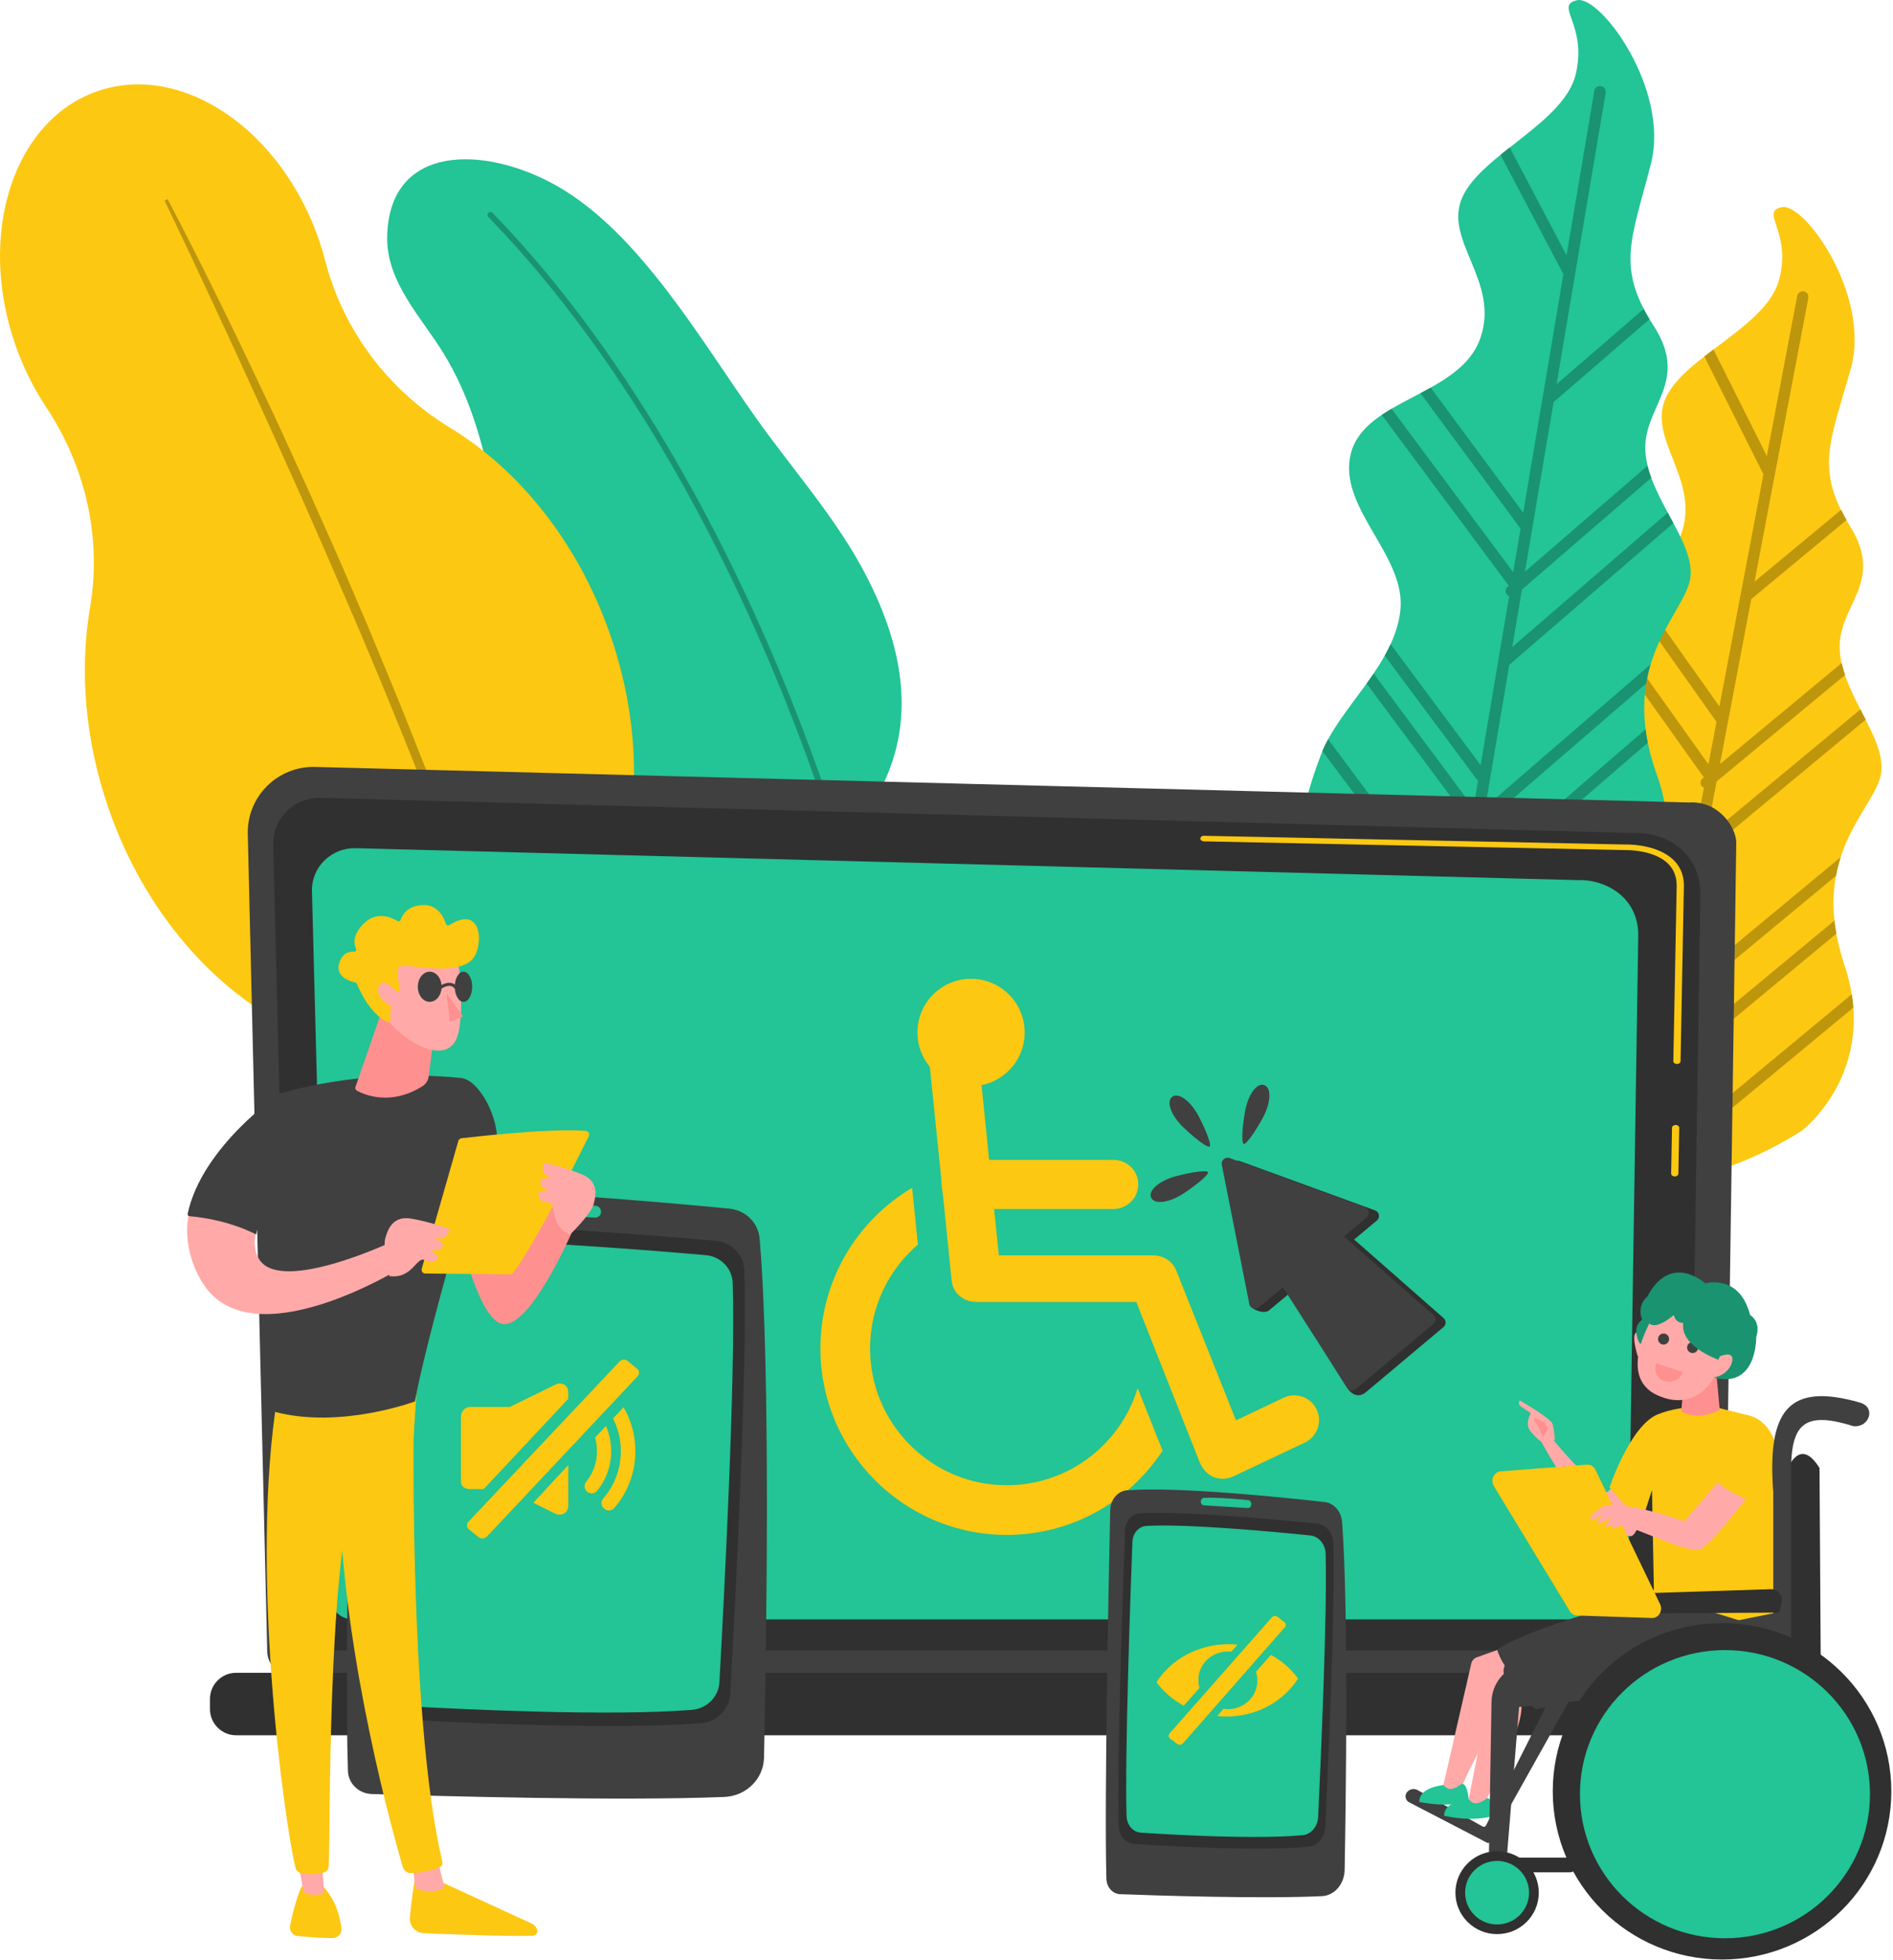 <svg width="918" height="950" viewBox="0 0 918 950" fill="none" xmlns="http://www.w3.org/2000/svg">
<path fill-rule="evenodd" clip-rule="evenodd" d="M874.127 547.755C874.127 547.755 911.62 518.889 894.496 467.852C877.346 416.815 906.392 394.412 911.671 377.34C916.976 360.267 894.161 338.431 892.23 316.029C890.298 293.652 914.607 283.12 897.199 255.078C879.792 227.062 887.775 213.749 897.56 178.522C907.345 143.296 875.106 98.105 864.136 100.396C853.166 102.662 868.72 111.778 862.926 135.056C857.158 158.334 817.425 172.317 807.898 192.634C798.396 212.95 825.228 232.701 815.031 259.636C804.833 286.545 759.951 286.957 752.715 312.604C745.505 338.251 778.079 361.478 774.603 387.64C771.126 413.802 744.269 433.14 735.514 455.234C726.759 477.328 710.51 519.558 756.706 558.029C802.954 596.5 874.127 547.755 874.127 547.755Z" fill="#FCC812"/>
<path fill-rule="evenodd" clip-rule="evenodd" d="M898.768 488.352C898.614 486.267 898.356 484.104 897.996 481.889L797.029 565.577L802.282 537.896C802.334 537.793 802.359 537.664 802.359 537.561L805.063 523.373L890.528 452.508C890.142 450.319 889.833 448.208 889.627 446.148L806.66 514.927L811.398 489.897L890.374 424.44C890.966 421.247 891.738 418.26 892.64 415.428L812.994 481.451L815.338 469.014C815.389 468.885 815.415 468.782 815.415 468.628L825.715 414.321L904.768 348.786C903.944 347.164 903.068 345.49 902.219 343.816L827.337 405.9L832.461 378.759L894.751 327.13C894.107 325.199 893.541 323.294 893.103 321.362L834.084 370.313L837.946 349.919C837.972 349.842 837.998 349.713 838.023 349.636L849.251 290.359L895.472 252.043C894.494 250.343 893.618 248.721 892.846 247.099L850.873 281.887L860.658 230.129C860.684 230.052 860.709 229.923 860.735 229.846L876.932 144.407C877.19 142.939 876.237 141.497 874.743 141.214C873.25 140.956 871.808 141.909 871.55 143.403L856.821 221.014L830.942 169.41C829.449 170.518 827.981 171.676 826.513 172.784L855.173 229.898L844.1 288.222C844.075 288.299 844.075 288.376 844.049 288.453L833.826 342.4L791.235 282.273C789.613 283.149 787.965 283.999 786.317 284.823L832.41 349.868L828.496 370.416L772.489 291.904C770.867 292.805 769.27 293.758 767.751 294.711L826.256 376.751L825.689 377.24C824.505 378.193 824.35 379.918 825.303 381.077C825.586 381.438 825.921 381.669 826.307 381.824L820.539 412.132C820.539 412.209 820.513 412.312 820.488 412.389L811.192 461.443L769.708 403.299C768.833 405.128 767.854 406.904 766.824 408.681L809.775 468.937L807.381 481.554L761.365 417.05C760.258 418.621 759.099 420.14 757.94 421.711L805.939 488.996L799.836 521.184C799.81 521.261 799.81 521.338 799.784 521.441L798.085 530.351L739.143 447.719C738.113 449.547 737.16 451.375 736.336 453.229L796.669 537.819L790.205 571.835C790.18 571.912 790.154 571.989 790.154 572.092L790.128 572.195C792.368 572.453 794.609 572.633 796.875 572.71L898.768 488.352Z" fill="#BD960C"/>
<path fill-rule="evenodd" clip-rule="evenodd" d="M784.303 457.814C784.303 457.814 822.079 427.455 803.487 375.568C784.87 323.707 814.122 300.171 819.195 282.558C824.268 264.971 800.449 243.135 798.028 220.243C795.582 197.377 820.251 186.098 801.839 157.747C783.454 129.396 791.359 115.645 800.603 79.389C809.899 43.159 775.96 -2.471 764.759 0.104C753.558 2.679 769.703 11.666 764.244 35.614C758.811 59.562 718.46 74.703 709.113 95.715C699.791 116.701 727.679 136.323 717.816 164.107C707.954 191.892 662.016 193.231 655.14 219.625C648.291 246.019 682.101 269.142 679.088 295.974C676.075 322.832 649.012 343.174 640.514 365.989C631.991 388.778 616.257 432.322 664.359 470.767C712.46 509.16 784.303 457.814 784.303 457.814Z" fill="#23C495"/>
<path fill-rule="evenodd" clip-rule="evenodd" d="M808.253 396.504C808.047 394.367 807.738 392.152 807.326 389.886L705.742 477.643L710.506 449.24C710.557 449.112 710.557 448.983 710.583 448.854L713.029 434.279L799.061 359.99C798.623 357.75 798.262 355.587 797.979 353.501L714.497 425.627L718.823 399.929L798.288 331.279C798.829 328.008 799.55 324.918 800.451 321.983L720.265 391.225L722.428 378.453C722.454 378.324 722.479 378.196 722.505 378.067L731.904 322.24L811.472 253.539C810.571 251.891 809.67 250.191 808.743 248.492L733.372 313.588L738.058 285.727L800.734 231.6C800.013 229.668 799.421 227.711 798.932 225.754L739.526 277.075L743.054 256.088C743.08 256.011 743.105 255.882 743.105 255.805L753.405 194.88L799.91 154.71C798.855 153.01 797.953 151.336 797.104 149.74L754.847 186.228L763.809 133.054C763.834 132.951 763.86 132.848 763.86 132.745L778.666 44.962C778.924 43.443 777.92 42.001 776.4 41.743C774.855 41.486 773.413 42.49 773.156 44.009L759.688 123.784L732.136 71.485C730.617 72.669 729.123 73.854 727.655 75.038L758.169 132.899L748.075 192.82C748.049 192.897 748.024 193 748.024 193.077L738.676 248.518L693.819 187.876C692.171 188.803 690.498 189.678 688.85 190.58L737.389 256.217L733.81 277.332L674.842 198.124C673.194 199.077 671.597 200.081 670.078 201.111L731.672 283.847L731.08 284.336C729.921 285.366 729.793 287.117 730.797 288.302C731.08 288.636 731.44 288.894 731.852 289.048L726.574 320.206C726.574 320.283 726.548 320.386 726.522 320.464L718.025 370.857L674.352 312.198C673.477 314.103 672.55 315.957 671.52 317.786L716.763 378.556L714.574 391.534L666.138 326.463C665.031 328.086 663.898 329.734 662.739 331.33L713.287 399.208L707.699 432.245C707.673 432.322 707.673 432.4 707.647 432.503L706.102 441.644L644.044 358.265C643.014 360.17 642.113 362.05 641.289 363.956L704.815 449.292L698.918 484.261C698.892 484.338 698.867 484.415 698.867 484.492L698.841 484.595C701.133 484.827 703.45 484.982 705.768 485.007L808.253 396.504Z" fill="#1A9370"/>
<path d="M268.202 345.137C249.095 313.027 245.568 268.685 237.096 229.982C232.615 209.511 226.409 189.915 215.491 171.89C204.651 153.968 187.218 136.895 187.758 114.441C188.866 69.172 235.731 70.511 270.288 90.236C310.381 113.102 339.916 165.066 367.134 203.279C383.537 226.3 403.288 248.754 417.038 273.423C439.801 314.314 442.222 348.124 429.836 376.681C417.965 404.054 389.511 420.276 359.899 416.646C333.144 413.324 298.999 396.921 268.202 345.137Z" fill="#23C495"/>
<path d="M423.476 466.983C422.703 467.164 421.931 466.674 421.776 465.902C421.648 465.361 409.133 409.844 380.19 337.949C353.487 271.642 306.93 177.396 236.813 105.141C236.272 104.575 236.272 103.674 236.838 103.133C237.405 102.592 238.28 102.592 238.847 103.159C309.299 175.774 356.036 270.38 382.842 336.945C411.862 409.045 424.429 464.743 424.557 465.284C424.712 466.056 424.248 466.829 423.476 466.983Z" fill="#1A9370"/>
<path d="M295.88 307.511C280.327 262.809 251.667 227.608 218.294 207.343C188.476 189.215 166.562 160.374 157.781 126.616C156.854 123.062 155.773 119.509 154.563 115.955C135.868 62.215 87.767 30.104 47.133 44.241C6.499 58.378 -11.269 113.406 7.452 167.147C11.289 178.142 16.335 188.21 22.31 197.197C41.365 225.806 49.45 260.517 43.682 294.404C38.532 324.712 41.081 358.6 52.746 392.101C70.128 442.082 103.912 480.192 142.331 498.835C156.854 505.891 170.039 515.521 181.085 527.315C199.419 546.885 224.732 555.666 247.521 547.735C272.112 539.186 286.944 513.564 287.228 484.106C287.408 467.446 290.833 451.017 296.781 435.412C310.789 398.615 311.613 352.703 295.88 307.511Z" fill="#FCC812"/>
<path d="M81.278 96.461C98.943 130.142 115.526 164.364 131.723 198.741C135.791 207.341 139.705 215.993 143.645 224.645L149.568 237.624L155.387 250.653C159.224 259.357 163.189 267.983 166.923 276.738L178.15 302.952C185.412 320.514 192.828 338.024 199.755 355.74C203.231 364.598 206.888 373.379 210.184 382.288L220.2 408.991C233.204 444.732 245.307 480.809 255.555 517.451L253.985 517.915L245.281 490.8L243.118 484.027L240.775 477.306L236.088 463.865L231.427 450.423C229.882 445.943 228.157 441.514 226.535 437.059C223.239 428.149 219.994 419.24 216.647 410.356C202.973 374.949 188.837 339.697 173.953 304.754C166.382 287.347 158.966 269.863 151.267 252.507L145.525 239.478L139.679 226.499C135.791 217.847 131.903 209.17 127.937 200.543C120.135 183.239 112.204 165.986 104.144 148.785C96.162 131.558 88.025 114.383 79.836 97.259L81.278 96.461Z" fill="#BD960C"/>
<path d="M129.586 800.065C129.586 806.992 135.251 812.657 142.178 812.657H823.734C830.661 812.657 836.326 806.992 836.326 800.065L841.991 408.379C841.991 401.452 833.828 387.933 818.868 388.937L152.761 371.71C144.058 371.479 135.663 374.826 129.483 380.981C123.303 387.135 119.955 395.504 120.161 404.207L129.586 800.065Z" fill="#404040"/>
<path d="M142.019 787.988C142.019 794.555 147.375 799.911 153.941 799.911H807.301C813.868 799.911 819.224 794.555 819.224 787.988L824.58 432.429C823.962 411.031 805.19 403.332 793.808 403.795L155.409 386.671C149.306 386.517 143.384 388.86 139.058 393.186C134.732 397.512 132.337 403.409 132.491 409.512L142.019 787.988Z" fill="#303030"/>
<path d="M160.145 774.087C160.145 780.009 165.14 784.876 171.217 784.876H778.433C784.536 784.876 789.505 780.035 789.505 774.087L794.475 452.492C793.883 433.128 776.45 426.176 765.893 426.588L172.582 411.086C166.891 410.931 161.406 413.069 157.389 416.983C153.372 420.897 151.158 426.227 151.287 431.763L160.145 774.087Z" fill="#23C495"/>
<path d="M812.169 570.19H812.143C811.19 570.19 810.418 569.572 810.418 568.825L810.83 546.577C810.856 545.831 811.628 545.238 812.581 545.238H812.607C813.56 545.238 814.332 545.856 814.332 546.603L813.92 568.851C813.92 569.598 813.122 570.19 812.169 570.19Z" fill="#FCC812"/>
<path d="M813.226 515.674H813.2C812.247 515.674 811.475 515.056 811.475 514.309L813.097 429.076C813.071 424.003 811.063 419.96 807.175 417.102C799.887 411.72 788.351 412.003 787.862 412.003L583.817 407.78C582.864 407.755 582.092 407.137 582.118 406.39C582.144 405.643 582.89 404.999 583.92 405.077L787.836 409.3C789.098 409.248 801.406 409.068 809.595 415.145C814.204 418.544 816.548 423.256 816.599 429.102L814.977 514.361C814.951 515.082 814.179 515.674 813.226 515.674Z" fill="#FCC812"/>
<path d="M114.468 841.032H845.284C852.237 841.032 857.928 835.341 857.928 828.389V823.393C857.928 816.441 852.237 810.75 845.284 810.75H114.468C107.515 810.75 101.824 816.441 101.824 823.393V828.415C101.85 835.341 107.515 841.032 114.468 841.032Z" fill="#303030"/>
<path d="M551.709 672.777C543.443 699.995 518.131 719.849 488.235 719.849C451.67 719.849 421.928 690.107 421.928 653.542C421.928 633.431 430.941 615.38 445.129 603.2L442.322 575.699C415.722 591.458 397.852 620.453 397.852 653.542C397.852 703.369 438.382 743.925 488.235 743.925C519.779 743.925 547.615 727.677 563.786 703.111L551.709 672.777Z" fill="#FCC812"/>
<path d="M592.914 716.709C591.421 716.709 589.927 716.426 588.511 715.86C585.421 714.649 582.975 711.688 581.739 708.598L551.044 631.013H473.485C467.305 631.013 462.129 626.867 461.511 620.713L450.773 515.652C450.104 509.034 454.919 503.266 461.537 502.571C468.154 501.901 474.051 507.025 474.747 513.643L484.377 608.455H559.233C564.151 608.455 568.606 611.211 570.409 615.794L599.378 688.41L622.475 677.44C628.501 674.608 635.66 677.131 638.518 683.157C641.35 689.157 638.775 696.341 632.776 699.173L598.09 715.551C596.442 716.323 594.691 716.709 592.914 716.709Z" fill="#FCC812"/>
<path d="M539.941 585.942H468.664C462.021 585.942 456.613 580.714 456.613 574.045C456.613 567.401 461.995 562.148 468.664 562.148H539.941C546.585 562.148 551.992 567.376 551.992 574.045C551.992 580.714 546.585 585.942 539.941 585.942Z" fill="#FCC812"/>
<path d="M470.902 526.414C485.266 526.414 496.91 514.77 496.91 500.406C496.91 486.042 485.266 474.398 470.902 474.398C456.539 474.398 444.895 486.042 444.895 500.406C444.895 514.77 456.539 526.414 470.902 526.414Z" fill="#FCC812"/>
<path d="M171.968 591.735C170.757 638.729 166.869 800.878 168.723 858.327C168.929 864.404 173.951 869.296 180.234 869.502C211.263 870.481 300.539 872.979 351.292 870.919C361.876 870.481 370.27 862.189 370.502 851.915C371.558 802.578 373.875 663.81 368.365 600.232C367.695 592.61 361.541 586.559 353.713 585.786C319.928 582.516 230.163 574.482 186.311 577.237C178.38 577.752 172.174 584.061 171.968 591.735Z" fill="#404040"/>
<path d="M184.591 606.336C182.892 644.833 177.561 772.914 179.235 820.269C179.493 827.196 185.106 832.784 192.239 833.196C221.594 834.869 296.836 838.526 339.891 835.178C347.642 834.586 353.719 828.483 354.131 820.964C356.319 781.695 362.577 662.446 360.954 615.606C360.697 608.139 354.723 602.036 347.049 601.366C315.299 598.611 233.774 592.019 197.209 593.95C190.334 594.337 184.875 599.667 184.591 606.336Z" fill="#303030"/>
<path d="M188.605 612.975C187.009 649.283 181.962 770.025 183.558 814.676C183.79 821.191 189.12 826.47 195.841 826.856C223.574 828.427 294.722 831.903 335.407 828.736C342.746 828.169 348.488 822.427 348.875 815.346C350.935 778.317 356.857 665.866 355.312 621.73C355.055 614.674 349.441 608.932 342.18 608.314C312.181 605.713 235.11 599.507 200.528 601.336C194.064 601.67 188.889 606.692 188.605 612.975Z" fill="#23C495"/>
<path d="M248.652 585.481C248.652 586.923 249.811 588.108 251.305 588.185C258.643 588.545 279.269 589.601 288.514 590.142C290.342 590.245 291.758 588.648 291.423 586.923L291.372 586.614C291.14 585.43 290.136 584.528 288.874 584.425C282.643 583.859 263.819 582.34 251.356 582.777C249.837 582.829 248.652 584.039 248.652 585.481Z" fill="#23C495"/>
<path d="M308.984 663.4L304.375 659.615C303.242 658.688 301.491 658.791 300.461 659.872L227.201 737.509C226.146 738.617 226.223 740.29 227.407 741.243L232.145 745.028C233.304 745.955 235.107 745.801 236.162 744.694L309.19 667.057C310.22 665.975 310.117 664.327 308.984 663.4Z" fill="#FCC812"/>
<path d="M275.565 675.138V677.97L234.57 721.72H228.133C225.583 721.72 223.523 720.587 223.523 718.038V686.597C223.523 684.047 225.583 681.884 228.133 681.884H246.776V682.09C254.527 678.382 261.943 674.7 269.513 670.992C270.93 670.297 272.5 670.4 273.839 671.224C275.204 672.074 275.565 673.541 275.565 675.138Z" fill="#FCC812"/>
<path d="M258.617 728.359L275.587 710.051V729.492C275.587 731.089 275.072 732.556 273.733 733.406C272.394 734.23 270.746 734.333 269.329 733.638C265.724 731.887 262.171 730.11 258.617 728.359Z" fill="#FCC812"/>
<path d="M308.138 703.336C308.138 713.868 304.275 723.473 297.915 730.863C296.602 732.382 294.284 732.485 292.868 731.069L292.714 730.94C291.452 729.679 291.349 727.644 292.533 726.305C297.864 720.151 301.083 712.117 301.083 703.336C301.083 697.62 299.718 692.238 297.297 687.474L302.37 682.066C306.052 688.324 308.138 695.585 308.138 703.336Z" fill="#FCC812"/>
<path d="M296.394 703.34C296.394 710.602 293.845 717.271 289.596 722.524C288.335 724.095 285.966 724.198 284.524 722.756L284.498 722.73C283.236 721.494 283.185 719.511 284.292 718.121C287.562 714.078 289.519 708.928 289.519 703.34C289.519 701.048 289.184 698.834 288.566 696.748L293.845 691.16C295.493 694.894 296.394 699.014 296.394 703.34Z" fill="#FCC812"/>
<path d="M538.392 731.974C537.697 763.467 535.483 872.055 536.538 910.552C536.641 914.62 539.525 917.891 543.13 918.045C560.898 918.715 612.012 920.388 641.084 918.998C647.135 918.715 651.951 913.153 652.08 906.277C652.672 873.24 654.011 780.282 650.843 737.691C650.457 732.592 646.929 728.524 642.449 728.009C623.085 725.82 571.687 720.438 546.581 722.292C542.049 722.627 538.495 726.824 538.392 731.974Z" fill="#404040"/>
<path d="M545.598 741.762C544.62 767.538 541.556 853.338 542.534 885.062C542.689 889.697 545.907 893.457 549.976 893.714C566.791 894.821 609.871 897.293 634.514 895.053C638.943 894.641 642.445 890.573 642.677 885.525C643.938 859.209 647.518 779.332 646.591 747.968C646.436 742.972 643.037 738.878 638.634 738.44C620.454 736.586 573.769 732.183 552.808 733.47C548.894 733.728 545.779 737.307 545.598 741.762Z" fill="#303030"/>
<path d="M549.152 747.275C548.251 771.197 545.418 850.766 546.319 880.198C546.448 884.498 549.435 887.975 553.22 888.232C568.799 889.262 608.789 891.554 631.656 889.468C635.776 889.082 638.994 885.322 639.226 880.636C640.385 856.225 643.707 782.141 642.857 753.043C642.728 748.408 639.561 744.623 635.467 744.185C618.6 742.46 575.288 738.392 555.873 739.576C552.19 739.808 549.306 743.13 549.152 747.275Z" fill="#23C495"/>
<path d="M582.297 727.779C582.297 728.758 582.966 729.53 583.816 729.582C588.013 729.839 599.833 730.535 605.112 730.895C606.142 730.972 606.966 729.891 606.785 728.732L606.76 728.526C606.631 727.728 606.039 727.136 605.343 727.058C601.764 726.698 591 725.668 583.842 725.951C582.992 726.003 582.297 726.827 582.297 727.779Z" fill="#23C495"/>
<path d="M616.312 802.067L609.076 810.282C609.462 811.466 609.694 812.728 609.746 814.041C610.003 821.715 603.849 828.127 595.944 828.384C595.042 828.41 594.167 828.358 593.317 828.23L590.253 831.732C592.158 831.938 594.09 831.989 596.072 831.938C610.467 831.474 622.75 824.161 629.47 813.552C626.097 808.84 621.591 804.926 616.312 802.067ZM595.017 800.445C595.712 800.419 596.407 800.471 597.102 800.548L600.141 797.098C598.416 796.943 596.665 796.866 594.914 796.892C580.416 797.201 567.799 804.488 560.82 815.303C564.271 819.964 568.803 823.878 574.056 826.71L581.678 818.084C581.369 817.028 581.189 815.921 581.163 814.788C580.828 807.037 587.086 800.625 595.017 800.445Z" fill="#FCC812"/>
<path d="M622.832 786.156L619.511 783.606C618.687 782.988 617.476 783.091 616.781 783.89L567.238 840.077C566.517 840.875 566.62 842.059 567.469 842.677L570.894 845.227C571.744 845.845 573.006 845.716 573.701 844.892L623.064 788.705C623.759 787.932 623.656 786.799 622.832 786.156Z" fill="#FCC812"/>
<path d="M745.87 688.254C749.372 693.224 753.261 697.962 757.252 702.571C761.011 706.897 764.925 711.069 769.097 714.983C771.698 717.429 773.783 720.596 776.925 722.424C779.268 723.763 779.397 723.377 780.942 721.678C783.414 718.948 786.221 717.403 789.028 719.901C791.216 721.858 794.126 723.635 795.414 726.364C796.778 729.274 794.899 745.677 790.006 744.492C789.98 744.492 768.015 739.265 744.531 693.275L745.87 688.254Z" fill="#FFAAA8"/>
<path d="M750.529 699.067C750.452 699.788 753.181 700.303 754.031 697.213C753.799 695.874 753.362 690.003 752.332 689.076C746.821 684.209 736.985 678.75 736.985 678.75C735.877 680.424 737.319 681.505 737.319 681.505L742.238 684.801C741.723 686.475 740.976 687.969 740.899 689.9C740.847 691.368 741.388 692.784 742.341 693.891C743.319 694.998 744.632 696.44 745.817 697.522C748.057 699.582 750.529 699.067 750.529 699.067Z" fill="#FFAAA8"/>
<path d="M750.71 692.247L748.908 689.44L744.582 687.148C743.912 687.689 743.629 688.41 744.711 689.569C745.792 690.728 748.213 696.547 748.213 696.547L750.71 692.247Z" fill="#FF9090"/>
<path d="M802.033 770.217C796.805 781.135 831.362 788.268 861.825 793.135L862.391 719.952C862.391 719.952 867.052 688.923 845.782 685.473C833.268 682.306 833.268 682.331 833.268 682.331C833.268 682.331 817.251 680.014 803.861 685.524C790.471 691.035 780.531 720.931 780.531 720.931L795.235 737.9C795.492 738.209 796.007 738.106 796.11 737.72L801.131 722.141L802.033 770.217Z" fill="#FCC812"/>
<path fill-rule="evenodd" clip-rule="evenodd" d="M797.165 651.407C797.165 651.407 798.89 646.592 794.512 645.716C790.135 644.867 794.306 657.664 794.306 657.664L797.165 651.407Z" fill="#FFAAA8"/>
<path fill-rule="evenodd" clip-rule="evenodd" d="M832.241 664.457L833.966 683.332C833.966 683.332 823.923 689.151 815.297 684.053L816.842 667.547L832.241 664.457Z" fill="#FF9090"/>
<path fill-rule="evenodd" clip-rule="evenodd" d="M795.131 651.041C795.131 651.041 790.727 643.548 796.341 639.634C796.341 639.634 793.328 633.042 799.019 628.278C799.019 628.278 808.083 607.24 827.087 621.995C827.087 621.995 843.464 617.154 848.717 637.368C848.717 637.368 854.15 640.406 851.678 647.951C851.678 647.951 852.296 675.967 827.576 666.517L795.131 651.041Z" fill="#1A9370"/>
<path fill-rule="evenodd" clip-rule="evenodd" d="M803.266 635.386C803.266 635.386 782.331 666.724 803.961 676.329C824.381 685.393 832.982 664.587 832.982 664.587C832.982 664.587 841.968 655.342 838.956 648.235C835.943 641.128 808.39 631.498 803.266 635.386Z" fill="#FFAAA8"/>
<path d="M820.83 655.778C822.309 655.778 823.508 654.579 823.508 653.1C823.508 651.621 822.309 650.422 820.83 650.422C819.351 650.422 818.152 651.621 818.152 653.1C818.152 654.579 819.351 655.778 820.83 655.778Z" fill="#404040"/>
<path fill-rule="evenodd" clip-rule="evenodd" d="M835.043 659.639C835.043 659.639 814.546 653.201 816.297 641.176C816.297 641.176 812.744 641.536 811.662 637.365C811.662 637.365 801.594 646.352 798.941 640.068C798.941 640.068 800.692 624.515 813.001 629.562C825.284 634.609 836.511 639.734 839.807 643.313C843.077 646.918 845.807 655.596 835.043 659.639Z" fill="#1A9370"/>
<path fill-rule="evenodd" clip-rule="evenodd" d="M830.305 667.371L833.935 657.431C833.935 657.431 840.965 654.212 840.038 659.62C839.137 665.053 832.802 668.04 830.305 667.371Z" fill="#FFAAA8"/>
<path d="M763.272 820.195L722.69 892.631C722.381 893.197 721.685 893.403 721.119 893.094L683.369 873.524C681.438 872.52 681 869.945 682.519 868.374C683.832 867.009 685.892 866.7 687.54 867.627L718.982 885.24C719.574 885.575 720.32 885.343 720.629 884.751L750.423 825.526C750.629 825.139 751.04 824.882 751.478 824.882L763.272 820.195Z" fill="#404040"/>
<path d="M782.793 779.508L716.203 803.224C714.787 803.739 713.731 804.949 713.448 806.417L699.723 866.209C700.804 870.226 703.225 869.968 708.529 866.466C716.46 848.905 727.584 830.957 727.25 821.197C727.919 819.266 729.619 817.876 731.653 817.592L770.819 812.133L782.793 779.508Z" fill="#FFAAA8"/>
<path d="M708.86 864.533C704.895 867.52 702.371 868.061 699.976 865.125C691.814 866.31 688.286 869.168 688.234 873.339C696.294 874.936 704.328 875.271 712.337 873.03C712.079 869.297 711.152 864.43 708.86 864.533Z" fill="#23C495"/>
<path d="M810.425 784.448C801.515 798.431 764.383 815.967 743.371 820.499C735.723 815.323 728.719 808.19 726.016 799.538C736.882 791.272 780.477 778.732 801.489 772.062L810.425 784.448Z" fill="#404040"/>
<path d="M866.887 799.926L882.955 806.312L882.363 711.474C876.363 701.921 871.29 702.977 866.887 711.474V799.926Z" fill="#303030"/>
<path d="M793.399 785.09L726.809 808.806C725.393 809.321 724.337 810.531 724.054 811.999L712.234 871.971C713.316 875.988 715.376 876.168 720.68 872.666C728.612 855.105 738.191 836.539 737.856 826.779C738.525 824.848 740.225 823.458 742.259 823.174L781.425 817.715L793.399 785.09Z" fill="#FFAAA8"/>
<path d="M721.169 871.532C717.126 874.493 714.602 874.956 712.233 871.969C704.019 873.025 700.414 875.858 700.285 880.029C708.345 881.755 716.431 882.244 724.516 880.107C724.336 876.398 723.486 871.48 721.169 871.532Z" fill="#23C495"/>
<path d="M857.7 789.78C848.79 803.763 766.003 823.925 744.991 828.431C738.914 824.311 733.249 818.981 729.824 812.621C728.279 809.763 729.386 806.183 732.245 804.613C747.798 796.192 790.775 780.819 809.521 774.871L857.7 789.78Z" fill="#404040"/>
<path d="M867.094 780.461L738.523 806.366C729.742 808.271 723.459 815.919 723.305 824.829L722.043 899.015H730.824L736.669 827.301L862.279 814.477L867.094 780.461Z" fill="#404040"/>
<path d="M761.441 907.439H725.957C724.335 907.439 722.996 906.1 722.996 904.478V903.293C722.996 901.671 724.335 900.332 725.957 900.332H761.441C763.063 900.332 764.402 901.671 764.402 903.293V904.478C764.402 906.126 763.063 907.439 761.441 907.439Z" fill="#303030"/>
<path d="M726.011 937.405C737.175 937.405 746.225 928.412 746.225 917.32C746.225 906.227 737.175 897.234 726.011 897.234C714.847 897.234 705.797 906.227 705.797 917.32C705.797 928.412 714.847 937.405 726.011 937.405Z" fill="#303030"/>
<path d="M726.006 932.719C734.567 932.719 741.507 925.825 741.507 917.32C741.507 908.816 734.567 901.922 726.006 901.922C717.444 901.922 710.504 908.816 710.504 917.32C710.504 925.825 717.444 932.719 726.006 932.719Z" fill="#23C495"/>
<path d="M902.062 679.804C867.325 669.839 856.922 683.435 859.934 723.245V799.26H868.612V709.34C869.359 689.744 875.874 684.027 898.817 691.212C906.233 692.113 910.07 682.251 902.062 679.804Z" fill="#404040"/>
<path d="M862.895 781.563L764.117 782.155V781.872C764.117 777.083 767.954 773.168 772.769 773.014L858.698 770.233C862.148 770.13 864.8 773.297 864.028 776.645L862.895 781.563Z" fill="#303030"/>
<path d="M835.096 949.718C880.434 949.718 917.187 913.218 917.187 868.193C917.187 823.168 880.434 786.668 835.096 786.668C789.758 786.668 753.004 823.168 753.004 868.193C753.004 913.218 789.758 949.718 835.096 949.718Z" fill="#303030"/>
<path d="M836.511 939.415C875.35 939.415 906.835 908.149 906.835 869.581C906.835 831.012 875.35 799.746 836.511 799.746C797.673 799.746 766.188 831.012 766.188 869.581C766.188 908.149 797.673 939.415 836.511 939.415Z" fill="#23C495"/>
<path d="M727.736 713.101L769.606 709.882C771.331 709.754 772.954 710.732 773.726 712.38L805.038 777.451C806.558 780.593 804.369 784.326 801.099 784.198L764.765 782.987C763.349 782.936 762.061 782.163 761.289 780.902L724.44 720.26C722.663 717.298 724.466 713.359 727.736 713.101Z" fill="#FCC812"/>
<path d="M846.646 726.587C841.728 724.244 836.526 721.9 833.024 718.398L816.827 737.299C816.827 737.299 783.507 725.531 776.168 730.81C768.829 736.089 771.713 736.552 772.486 736.681C773.258 736.836 777.507 733.694 777.507 733.694C777.507 733.694 773.541 737.737 775.163 738.252C776.786 738.767 781.678 735.162 781.678 735.162C781.678 735.162 777.224 740.312 779.361 740.029C781.498 739.745 783.713 736.913 783.713 736.913C783.713 736.913 780.339 740.106 782.116 740.595C783.893 741.084 787.266 738.406 787.266 738.406C787.266 738.406 791.154 741.11 793.575 741.574C795.995 742.037 819.351 752.724 824.269 751.05C829.187 749.376 846.646 726.587 846.646 726.587Z" fill="#FFAAA8"/>
<path d="M277.129 597.696C277.129 597.696 255.396 647.831 242.032 641.162C228.668 634.467 218.625 579.31 218.625 579.31C218.625 579.31 267.962 564.452 277.129 597.696Z" fill="#FF9090"/>
<path d="M201.471 908.891C201.471 908.891 199.642 919.165 198.767 929.362C198.406 933.353 201.496 936.804 205.488 936.958C219.032 937.525 248.053 938.632 258.456 938.169C260.027 938.091 261.031 936.495 260.464 935.053C259.975 933.843 259.048 932.838 257.864 932.298L209.968 910.281L201.471 908.891Z" fill="#FCC812"/>
<path d="M199.977 902.833L201.444 915.142C201.444 915.142 209.839 919.056 215.555 914.652L212.079 900.953L199.977 902.833Z" fill="#FFAAA8"/>
<path d="M201.09 671.573C200.472 674.791 197.717 831.893 214.506 902.294C214.789 903.453 214.197 904.638 213.115 905.076C210.54 906.131 205.493 907.651 199.442 907.857C197.562 907.908 195.888 906.698 195.348 904.895C190.558 888.57 167.537 806.71 164.55 728.532C161.203 641.187 164.55 725.545 164.55 725.545L166.507 671.547L201.09 671.573Z" fill="#FCC812"/>
<path d="M146.371 914.242C146.371 914.242 143.487 919.444 140.68 933.22C140.165 935.718 141.916 938.087 144.44 938.344C148.92 938.782 155.795 939.349 161.332 939.323C163.881 939.297 165.864 937.083 165.555 934.559C164.937 929.512 163.031 921.272 157.16 914.834L146.371 914.242Z" fill="#FCC812"/>
<path d="M143.82 898.428L147.219 917.02C147.219 917.02 150.593 919.518 157.262 917.715L155.64 897.707L143.82 898.428Z" fill="#FFAAA8"/>
<path d="M134.625 676.387C120.9 759.277 137.612 881.256 143.252 905.126C143.586 906.594 144.771 907.701 146.264 907.959C148.788 908.371 152.934 908.705 157.002 907.521C158.418 907.109 159.397 905.847 159.449 904.379C160.195 885.067 158.856 766.59 171.628 719.751C172.272 717.381 173.714 715.296 175.723 713.879L200.572 696.215L202.477 667.684L134.625 676.387Z" fill="#FCC812"/>
<path d="M223.65 522.476C173.515 517.455 135.559 530.15 135.559 530.15C123.302 601.735 133.422 684.316 133.422 684.316C165.275 692.685 201.222 679.217 201.222 679.217C206.526 649.296 231.221 565.093 231.221 565.093C251.358 562.569 236.294 523.738 223.65 522.476Z" fill="#404040"/>
<path d="M188.035 602.74C188.035 602.74 138.028 625.941 126.389 611.315C123.093 607.195 123.222 602.148 123.969 598.053C111.042 591.513 98.656 589.736 91.395 589.195C89.489 599.186 91.806 611.675 98.373 622.001C122.14 659.365 194.215 614.662 194.215 614.662L188.035 602.74Z" fill="#FFAAA8"/>
<path d="M204.517 614.942L222.259 552.987C222.465 552.292 223.057 551.777 223.778 551.674C226.997 551.287 236.319 550.257 247.056 549.33C260.009 548.223 275.047 547.348 284.034 548.094C285.321 548.197 286.094 549.562 285.527 550.695C280.403 561.047 259.391 603.097 248.859 616.899C248.498 617.362 247.958 617.62 247.391 617.62L206.217 617.234C205.058 617.234 204.208 616.075 204.517 614.942Z" fill="#FCC812"/>
<path d="M188.788 618.469C188.788 618.469 185.517 604.976 186.831 600.186C188.144 595.397 190.719 589.242 199.268 590.607C207.817 591.972 217.911 595.577 217.911 595.577C217.911 595.577 217.396 601.808 210.907 599.8L214.924 602.916C214.924 602.916 214.358 607.911 208.847 605.233L212.607 609.379C212.607 609.379 210.237 613.473 206.22 610.847C202.178 608.22 200.246 620.091 188.788 618.469Z" fill="#FFAAA8"/>
<path d="M276.385 598.413C276.385 598.413 286.325 588.731 287.767 583.967C289.183 579.203 290.291 572.637 282.308 569.238C274.351 565.864 263.871 563.547 263.871 563.547C263.871 563.547 260.987 569.109 267.553 570.86L262.48 571.349C262.48 571.349 260.317 575.881 266.394 576.551L261.013 578.07C261.013 578.07 260.832 582.808 265.648 582.705C270.489 582.602 265.828 593.7 276.385 598.413Z" fill="#FFAAA8"/>
<path d="M185.462 489.023L172.356 526.902C172.15 527.52 172.407 528.215 172.974 528.55C176.553 530.533 189.402 536.224 204.904 526.413C206.526 525.383 207.608 523.709 207.865 521.829L212.114 489.049H185.462V489.023Z" fill="#FF9090"/>
<path d="M222.077 464.696C222.077 464.696 226.274 495.055 220.763 504.686C215.278 514.317 198.798 507.441 187.237 493.742L187.082 462.559L222.077 464.696Z" fill="#FFAAA8"/>
<path d="M192.823 480.53C193.519 480.478 194.008 479.835 193.853 479.165C193.39 477.105 192.592 473.011 193.029 469.818C193.029 469.818 191.175 467.372 200.523 468.479C209.896 469.56 223.878 471.08 229.26 464.745C234.513 458.565 234.178 438.068 217.904 448.342C217.286 448.728 216.462 448.445 216.23 447.75C215.277 444.737 212.316 438.119 204.643 438.66C197.458 439.175 195.089 443.424 194.342 445.741C194.111 446.411 193.338 446.72 192.72 446.359C189.811 444.608 182.523 441.364 176.214 447.776C171.013 453.054 171.579 457.329 172.635 459.698C172.97 460.471 172.403 461.32 171.554 461.269C169.262 461.14 165.992 461.913 164.498 466.805C162.438 473.577 170.06 475.715 172.3 476.204C172.661 476.281 172.97 476.539 173.099 476.873C174.18 479.551 179.227 491.062 187.699 495.336C188.42 495.697 189.296 495.156 189.321 494.358L189.579 481.843C189.579 481.251 190.042 480.787 190.634 480.736L192.823 480.53Z" fill="#FCC812"/>
<path d="M193.778 482.67C193.778 482.67 186.593 472.55 183.838 477.854C181.109 483.159 189.555 489.081 194.936 488.695L193.778 482.67Z" fill="#FFAAA8"/>
<path d="M151.337 569.982L135.552 530.121C135.552 530.121 97.931 555.665 91.004 588.291C90.875 588.857 91.287 589.398 91.88 589.45C99.321 590.093 111.888 592.102 124.222 598.308C127.054 582.703 151.337 569.982 151.337 569.982Z" fill="#404040"/>
<path d="M213.765 479.368L212.863 478.183C212.992 478.106 215.799 475.969 218.631 476.381C219.893 476.561 220.949 477.231 221.747 478.338L220.537 479.213C219.97 478.441 219.275 477.977 218.4 477.849C216.237 477.54 213.79 479.342 213.765 479.368Z" fill="#404040"/>
<path d="M214.149 478.258C214.149 482.301 211.574 485.571 208.381 485.571C205.188 485.571 202.613 482.301 202.613 478.258C202.613 474.216 205.188 470.945 208.381 470.945C211.574 470.945 214.149 474.216 214.149 478.258Z" fill="#404040"/>
<path d="M228.981 478.258C228.981 482.301 227.076 485.571 224.758 485.571C222.441 485.571 220.535 482.301 220.535 478.258C220.535 474.216 222.441 470.945 224.758 470.945C227.076 470.945 228.981 474.216 228.981 478.258Z" fill="#404040"/>
<path d="M598.396 563.261C599.195 562.591 600.276 562.385 601.255 562.746L666.841 586.642C667.819 587.003 668.514 587.827 668.695 588.857C668.875 589.861 668.489 590.891 667.69 591.56L656.643 600.779C656.669 600.805 656.669 600.805 656.695 600.83C657.055 601.114 657.442 601.423 657.802 601.732C664.394 607.525 670.986 613.294 677.578 619.087C685.072 625.679 692.565 632.246 700.058 638.838C700.676 639.404 701.037 640.202 701.037 641.026C701.037 641.876 700.651 642.649 700.007 643.189C687.415 653.747 674.875 664.279 662.386 674.759C662.283 674.837 662.18 674.914 662.077 674.991C662.077 674.991 657.88 678.725 653.656 673.214C654.815 672.905 656.051 672.519 656.927 672.261C653.167 666.313 649.382 660.339 645.622 654.391C639.7 645.095 633.777 635.799 627.829 626.529C627.572 626.143 627.34 625.757 627.134 625.345L615.469 635.052C615.469 635.052 615.366 635.13 615.211 635.258C614.98 635.413 614.748 635.516 614.49 635.593C613.589 635.902 612.07 636.082 609.83 635.258C605.89 633.816 605.916 632.04 605.761 631.293C605.684 630.855 608.13 630.469 610.216 630.211L597.495 565.965C597.263 564.986 597.624 563.956 598.396 563.261Z" fill="#303030"/>
<path d="M623.762 596.528C630.303 591.094 642.508 592.408 651.753 599.334C652.113 599.618 652.499 599.927 652.86 600.236C659.452 606.03 666.044 611.798 672.636 617.591C680.129 624.183 687.623 630.75 695.116 637.342C695.734 637.908 696.094 638.707 696.094 639.531C696.094 640.38 695.708 641.153 695.064 641.694C682.473 652.251 669.932 662.783 657.443 673.263C656.8 673.804 655.976 674.036 655.152 673.907C654.328 673.778 653.607 673.315 653.169 672.594C649.023 666.028 644.852 659.461 640.68 652.895C634.757 643.599 628.835 634.303 622.887 625.033C622.629 624.647 622.397 624.235 622.166 623.823C616.732 613.832 617.273 601.935 623.762 596.528Z" fill="#404040"/>
<path d="M593.455 561.792C594.253 561.123 595.335 560.917 596.313 561.277L661.899 585.173C662.878 585.534 663.573 586.358 663.753 587.388C663.933 588.392 663.547 589.422 662.749 590.092L610.502 633.609C609.729 634.253 608.648 634.459 607.695 634.099C606.742 633.764 606.021 632.94 605.841 631.936L592.502 564.496C592.296 563.492 592.657 562.462 593.455 561.792Z" fill="#404040"/>
<path d="M603.725 538.948C602.308 547.188 602.051 554.038 603.132 554.424C604.214 554.785 608.308 549.274 612.299 541.935C616.316 534.622 616.754 527.206 613.072 525.919C609.415 524.631 605.141 530.708 603.725 538.948Z" fill="#404040"/>
<path d="M574.091 546.616C580.143 552.359 585.705 556.376 586.632 555.706C587.533 555.011 585.215 548.548 581.353 541.132C577.49 533.741 571.568 529.261 568.452 531.578C565.362 533.947 568.04 540.874 574.091 546.616Z" fill="#404040"/>
<path d="M574.141 578.319C581.093 573.71 586.243 569.178 585.805 568.122C585.316 567.092 578.518 567.916 570.433 570.027C562.373 572.139 556.656 576.928 558.253 580.456C559.823 584.01 567.188 582.928 574.141 578.319Z" fill="#404040"/>
<path d="M806.737 651.665C808.216 651.665 809.415 650.466 809.415 648.987C809.415 647.508 808.216 646.309 806.737 646.309C805.258 646.309 804.059 647.508 804.059 648.987C804.059 650.466 805.258 651.665 806.737 651.665Z" fill="#404040"/>
<path d="M803.128 660.805L816.132 664.951C814.845 668.581 810.905 670.616 807.3 669.457C803.721 668.324 801.841 664.461 803.128 660.805Z" fill="#FF9090"/>
<path d="M218.263 495.413L224.52 492.555L216.512 481.508L218.263 495.413Z" fill="#FF9090"/>
</svg>

